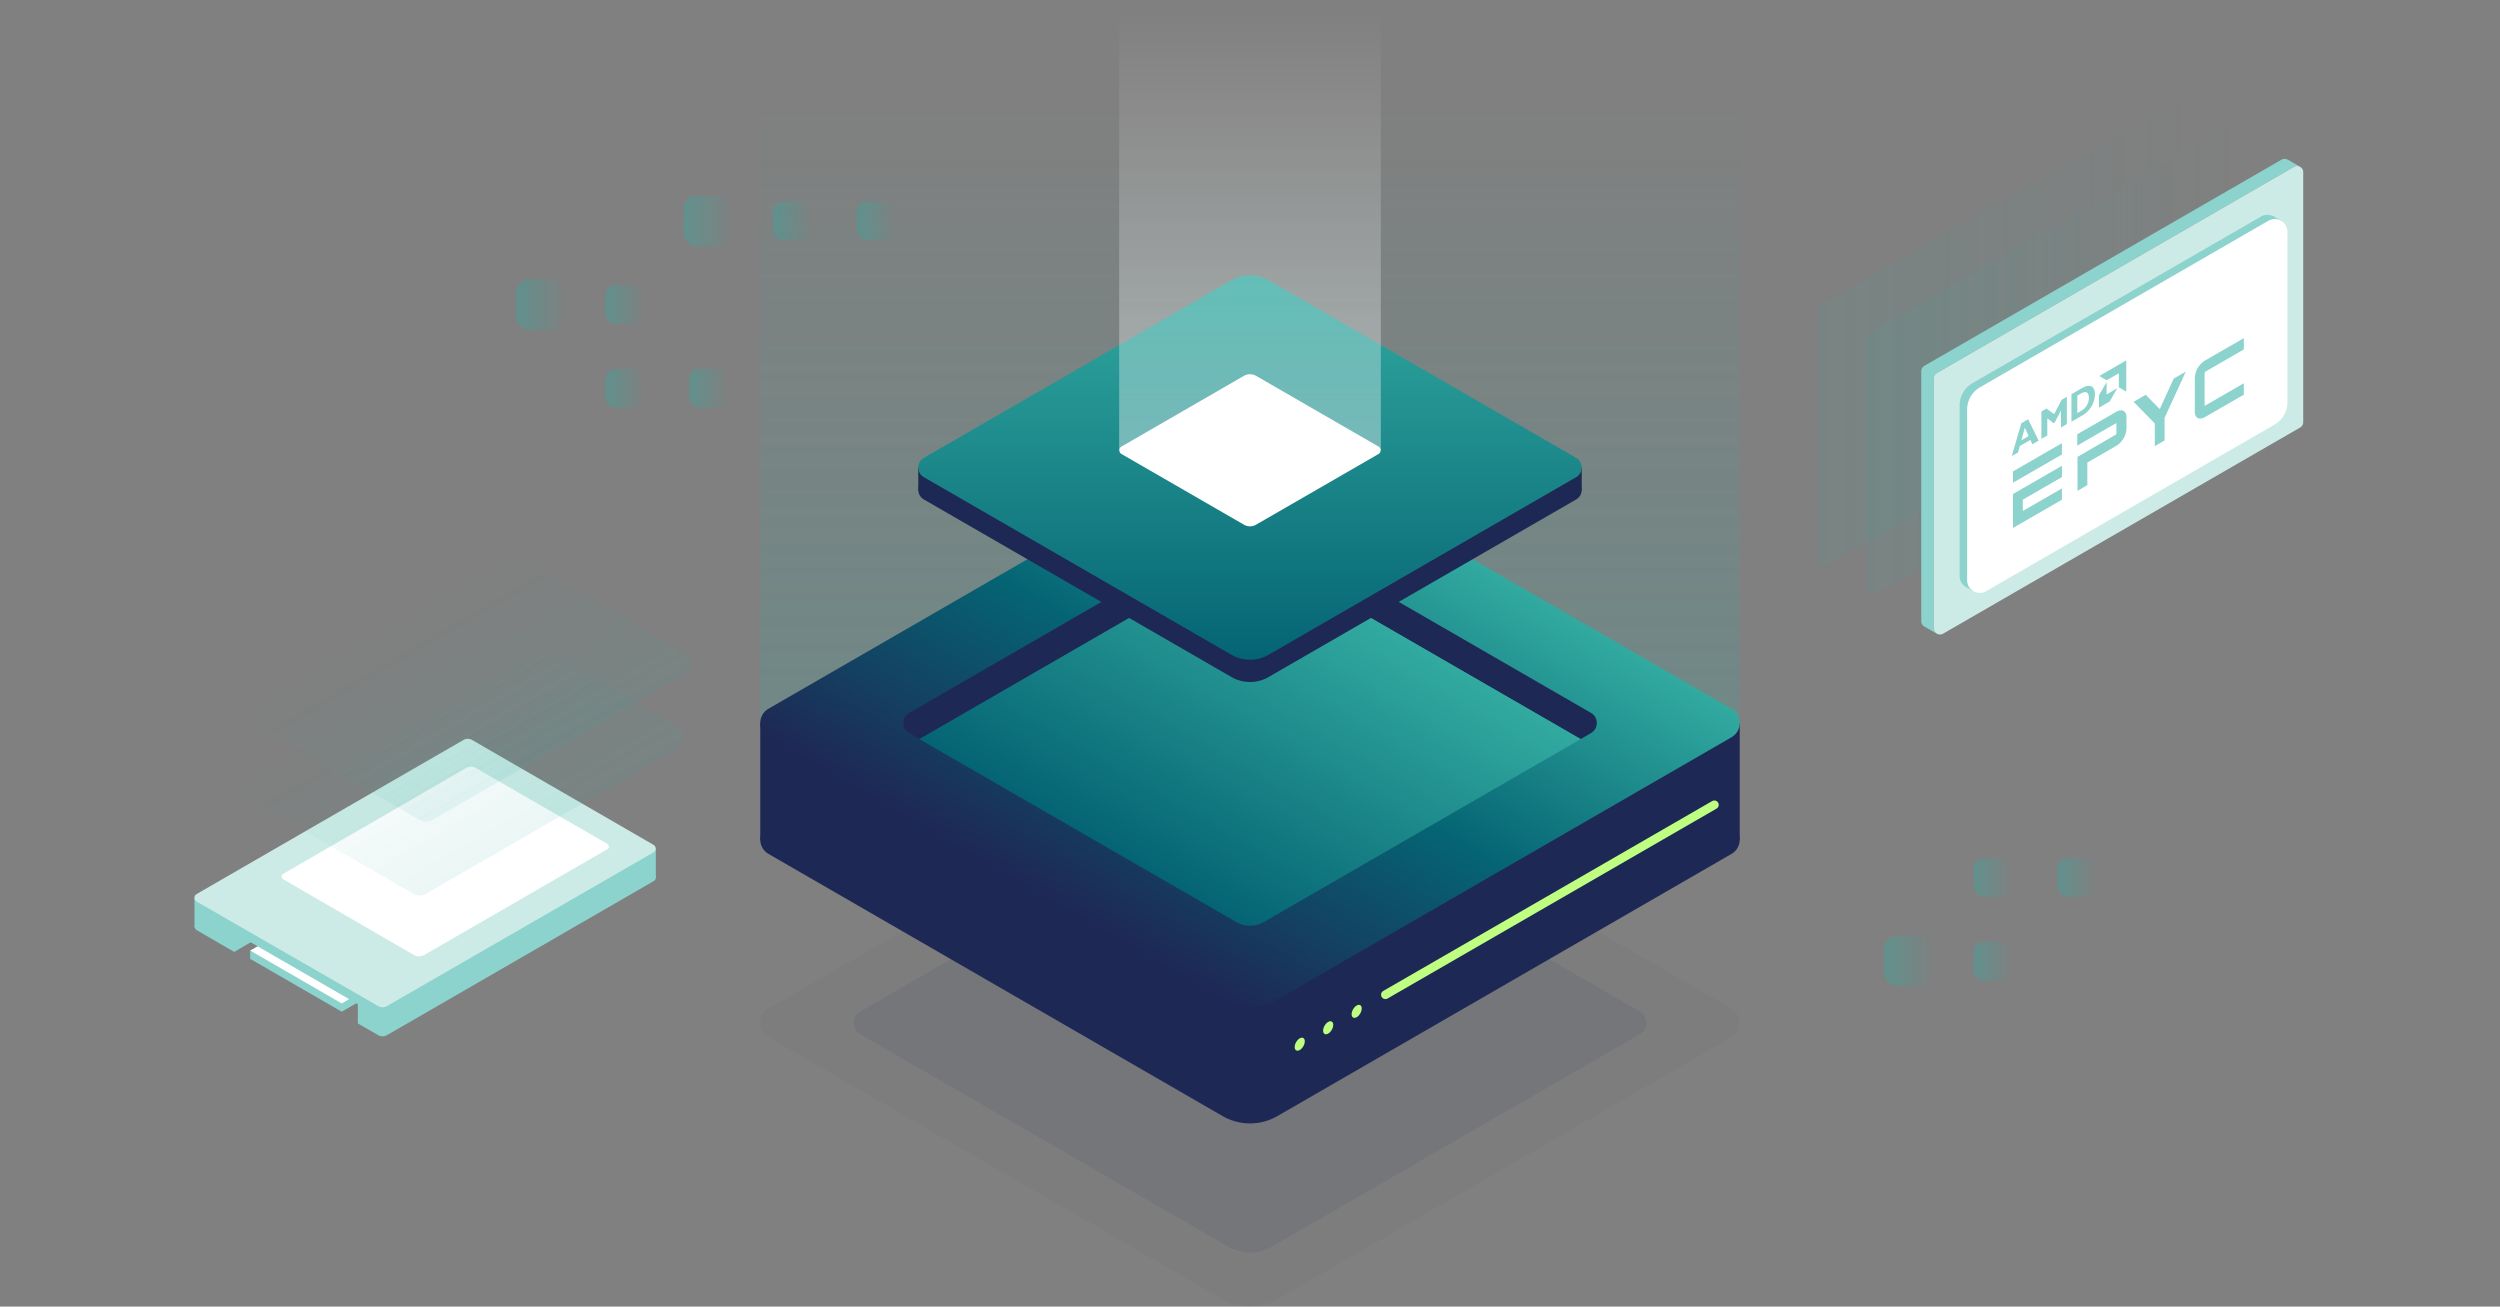 <svg xmlns="http://www.w3.org/2000/svg" xmlns:xlink="http://www.w3.org/1999/xlink" viewBox="0 0 574 300"><rect x="0" y="0" width="574" height="300" fill="#808080" stroke="none"/><defs><linearGradient id="a" x1="513.29" y1="82.8" x2="428.47" y2="82.8" gradientUnits="userSpaceOnUse"><stop offset="0" stop-color="#32aaa0" stop-opacity="0"/><stop offset="0.61" stop-color="#32aaa0" stop-opacity="0.63"/><stop offset="1" stop-color="#32aaa0"/></linearGradient><linearGradient id="b" x1="502.16" y1="76.27" x2="417.34" y2="76.27" xlink:href="#a"/><linearGradient id="c" x1="287" y1="24.23" x2="287" y2="165.89" gradientUnits="userSpaceOnUse"><stop offset="0" stop-color="#32aaa0" stop-opacity="0"/><stop offset="0.61" stop-color="#32aaa0" stop-opacity="0.62"/><stop offset="1" stop-color="#32aaa0"/></linearGradient><linearGradient id="d" x1="316.06" y1="115.67" x2="257.94" y2="216.33" gradientUnits="userSpaceOnUse"><stop offset="0" stop-color="#30a89e"/><stop offset="0" stop-color="#32aaa0"/><stop offset="0.5" stop-color="#056473"/><stop offset="1" stop-color="#1e2855"/></linearGradient><linearGradient id="e" x1="305.98" y1="136.81" x2="268.02" y2="202.56" gradientUnits="userSpaceOnUse"><stop offset="0" stop-color="#32aaa0"/><stop offset="1" stop-color="#056473"/></linearGradient><linearGradient id="f" x1="287" y1="63.21" x2="287" y2="151.47" xlink:href="#e"/><linearGradient id="g" x1="287" y1="103.38" x2="287" y2="2.21" gradientUnits="userSpaceOnUse"><stop offset="0" stop-color="#fff"/><stop offset="1" stop-color="#fff" stop-opacity="0"/></linearGradient><linearGradient id="h" x1="142.2" y1="155.84" x2="120.12" y2="194.09" gradientTransform="matrix(-1, 0, 0, 1, 237.28, 0)" xlink:href="#c"/><linearGradient id="i" x1="140.78" y1="138.83" x2="118.7" y2="177.08" gradientTransform="matrix(-1, 0, 0, 1, 237.28, 0)" xlink:href="#c"/><linearGradient id="j" x1="-7141.88" y1="5152.83" x2="-7150.78" y2="5152.83" gradientTransform="translate(7328.3 -5102.11)" xlink:href="#c"/><linearGradient id="k" x1="-7122.64" y1="5152.83" x2="-7131.53" y2="5152.83" gradientTransform="translate(7328.3 -5102.11)" xlink:href="#c"/><linearGradient id="l" x1="-7198.29" y1="5172.04" x2="-7209.85" y2="5172.04" gradientTransform="translate(7328.3 -5102.11)" xlink:href="#c"/><linearGradient id="m" x1="-7180.37" y1="5172.04" x2="-7189.27" y2="5172.04" gradientTransform="translate(7328.3 -5102.11)" xlink:href="#c"/><linearGradient id="n" x1="-7180.37" y1="5191.25" x2="-7189.27" y2="5191.25" gradientTransform="translate(7328.3 -5102.11)" xlink:href="#c"/><linearGradient id="o" x1="-7161.13" y1="5191.25" x2="-7170.02" y2="5191.25" gradientTransform="translate(7328.3 -5102.11)" xlink:href="#c"/><linearGradient id="p" x1="-7159.79" y1="5152.83" x2="-7171.36" y2="5152.83" gradientTransform="translate(7328.3 -5102.11)" xlink:href="#c"/><linearGradient id="q" x1="-6837.92" y1="7283.89" x2="-6849.49" y2="7283.89" gradientTransform="matrix(1, 0, 0, -1, 7282.06, 7504.56)" xlink:href="#c"/><linearGradient id="r" x1="-6820.01" y1="7283.89" x2="-6828.91" y2="7283.89" gradientTransform="matrix(1, 0, 0, -1, 7282.06, 7504.56)" xlink:href="#c"/><linearGradient id="s" x1="-6820.01" y1="7303.1" x2="-6828.91" y2="7303.1" gradientTransform="matrix(1, 0, 0, -1, 7282.06, 7504.56)" xlink:href="#c"/><linearGradient id="t" x1="-6800.76" y1="7303.1" x2="-6809.66" y2="7303.1" gradientTransform="matrix(1, 0, 0, -1, 7282.06, 7504.56)" xlink:href="#c"/></defs><g style="opacity:0.1"><path d="M428.47,135.18V77.77a1.44,1.44,0,0,1,.7-1.23l82-47.34a1.42,1.42,0,0,1,2.12,1.22V87.84a1.42,1.42,0,0,1-.71,1.22l-82,47.34A1.41,1.41,0,0,1,428.47,135.18Z" style="fill:url(#a)"/></g><g style="opacity:0.1"><path d="M417.34,128.65V71.24A1.41,1.41,0,0,1,418,70l82-47.35a1.42,1.42,0,0,1,2.12,1.23V81.31a1.41,1.41,0,0,1-.71,1.22l-82,47.34A1.41,1.41,0,0,1,417.34,128.65Z" style="fill:url(#b)"/></g><path d="M397.55,238.13,293.31,298.31a12.64,12.64,0,0,1-12.62,0L176.45,238.13a3.79,3.79,0,0,1,0-6.56l104.24-60.18a12.64,12.64,0,0,1,12.62,0l104.24,60.18A3.79,3.79,0,0,1,397.55,238.13Z" style="fill:#1e2855;opacity:0.02"/><path d="M376.44,237.5,292.1,286.19a10.16,10.16,0,0,1-10.2,0L197.56,237.5a3.06,3.06,0,0,1,0-5.3l84.34-48.69a10.16,10.16,0,0,1,10.2,0l84.34,48.69A3.06,3.06,0,0,1,376.44,237.5Z" style="fill:#1e2855;opacity:0.08"/><rect x="174.56" y="24.23" width="224.88" height="141.66" style="opacity:0.2;fill:url(#c)"/><rect x="362.47" y="166" width="36.97" height="26.78" style="fill:#1e2855"/><rect x="174.56" y="166" width="36.97" height="26.78" style="fill:#1e2855"/><path d="M397.55,196.06,293.31,256.24a12.59,12.59,0,0,1-12.62,0L176.45,196.06a3.78,3.78,0,0,1,0-6.55l108.66-62.74a3.81,3.81,0,0,1,3.78,0l108.66,62.74A3.78,3.78,0,0,1,397.55,196.06Z" style="fill:#1e2855"/><path d="M397.55,169.28,293.31,229.46a12.64,12.64,0,0,1-12.62,0L176.45,169.28a3.79,3.79,0,0,1,0-6.56l104.24-60.18a12.64,12.64,0,0,1,12.62,0l104.24,60.18A3.79,3.79,0,0,1,397.55,169.28Z" style="fill:url(#d)"/><line x1="393.62" y1="184.79" x2="318.09" y2="228.39" style="fill:none;stroke:#beff82;stroke-linecap:round;stroke-miterlimit:10;stroke-width:2px"/><ellipse cx="298.42" cy="239.75" rx="1.64" ry="0.95" transform="translate(-58.42 378.31) rotate(-60)" style="fill:#beff82"/><ellipse cx="304.95" cy="235.98" rx="1.64" ry="0.95" transform="translate(-51.89 382.08) rotate(-60)" style="fill:#beff82"/><ellipse cx="311.49" cy="232.21" rx="1.64" ry="0.95" transform="translate(-45.35 385.86) rotate(-60)" style="fill:#beff82"/><path d="M289.52,127.31l73.4,42.38,2.37-1.37a2.68,2.68,0,0,0,0-4.64l-75.77-43.75a5,5,0,0,0-5,0l-75.77,43.75a2.68,2.68,0,0,0,0,4.64l2.37,1.37,73.4-42.38A5,5,0,0,1,289.52,127.31Z" style="fill:#1e2855"/><path d="M290.15,211.7l72.77-42-74.58-43.06a2.67,2.67,0,0,0-2.68,0l-74.58,43.06,72.77,42A6.28,6.28,0,0,0,290.15,211.7Z" style="fill:url(#e)"/><rect x="338.12" y="107.34" width="25.04" height="5.12" style="fill:#1e2855"/><rect x="210.84" y="107.34" width="25.04" height="5.12" style="fill:#1e2855"/><path d="M361.88,114.68l-70.61,40.76a8.52,8.52,0,0,1-8.54,0l-70.61-40.76a2.56,2.56,0,0,1,0-4.44l70.61-40.76a8.52,8.52,0,0,1,8.54,0l70.61,40.76A2.56,2.56,0,0,1,361.88,114.68Z" style="fill:#1e2855"/><path d="M361.88,109.56l-70.61,40.77a8.57,8.57,0,0,1-8.54,0l-70.61-40.77a2.56,2.56,0,0,1,0-4.44l70.61-40.76a8.52,8.52,0,0,1,8.54,0l70.61,40.76A2.56,2.56,0,0,1,361.88,109.56Z" style="fill:url(#f)"/><path d="M316.56,104.21l-28.17,16.26a2.76,2.76,0,0,1-2.78,0l-28.17-16.26a1,1,0,0,1,0-1.65l28.17-16.27a2.81,2.81,0,0,1,2.78,0l28.17,16.27A1,1,0,0,1,316.56,104.21Z" style="fill:#fff"/><rect x="256.96" y="2.21" width="60.08" height="101.17" style="opacity:0.4;fill:url(#g)"/><polygon points="150.58 194.84 150.58 201.5 44.66 212.77 44.66 206.11 150.58 194.84" style="fill:#8cd2cd"/><path d="M82.18,235l4.54-4L59.49,215.22l-5.72,3.34-8.62-5a1,1,0,0,1,0-1.69l61.25-35.36a2,2,0,0,1,2,0l41.73,24.09a1,1,0,0,1,0,1.68L88.84,237.68a2,2,0,0,1-2,0Z" style="fill:#8cd2cd"/><rect x="57.45" y="218.26" width="2.27" height="1.9" transform="translate(117.16 438.42) rotate(-180)" style="fill:#8cd2cd"/><polygon points="57.45 220.16 78.46 232.29 81.99 230.24 60.98 218.1 57.45 220.16" style="fill:#8cd2cd"/><polygon points="57.45 218.25 78.46 230.39 81.99 228.33 60.98 216.2 57.45 218.25" style="fill:#fff"/><polygon points="82.16 228.25 82.16 234.98 88.43 233.55 88.43 228.25 82.16 228.25" style="fill:#8cd2cd"/><polygon points="45.93 209.64 107.38 171.58 149.24 198.42 87.86 233.85 45.93 209.64" style="fill:#8cd2cd"/><path d="M45.15,205.27,106.4,169.9a2,2,0,0,1,2,0L150.09,194a1,1,0,0,1,0,1.68L88.84,231a2,2,0,0,1-2,0L45.15,207A1,1,0,0,1,45.15,205.27Z" style="fill:#cdebe6"/><path d="M65,201.87,95,219.24a2.42,2.42,0,0,0,2.44,0l42-24.26a.7.7,0,0,0,0-1.22l-30.09-17.37a2.42,2.42,0,0,0-2.44,0L65,200.65A.7.7,0,0,0,65,201.87Z" style="fill:#fff"/><path d="M56.58,178.07l57.85-33.4a2.93,2.93,0,0,1,2.92,0l38.33,22.13a2.92,2.92,0,0,1,0,5l-57.85,33.4a2.88,2.88,0,0,1-2.92,0L56.58,183.12A2.91,2.91,0,0,1,56.58,178.07Z" style="opacity:0.1;fill:url(#h)"/><path d="M58,161.06l57.86-33.4a2.91,2.91,0,0,1,2.91,0l38.34,22.13a2.93,2.93,0,0,1,0,5.06l-57.86,33.4a2.93,2.93,0,0,1-2.92,0L58,166.12A2.93,2.93,0,0,1,58,161.06Z" style="opacity:0.1;fill:url(#i)"/><rect x="177.52" y="46.27" width="8.9" height="8.9" rx="2.34" style="opacity:0.4;fill:url(#j)"/><rect x="196.77" y="46.27" width="8.9" height="8.9" rx="2.34" style="opacity:0.4;fill:url(#k)"/><rect x="118.45" y="64.15" width="11.57" height="11.57" rx="3.04" style="opacity:0.4;fill:url(#l)"/><rect x="139.03" y="65.48" width="8.9" height="8.9" rx="2.34" style="opacity:0.4;fill:url(#m)"/><rect x="139.03" y="84.69" width="8.9" height="8.9" rx="2.34" style="opacity:0.4;fill:url(#n)"/><rect x="158.28" y="84.69" width="8.9" height="8.9" rx="2.34" style="opacity:0.4;fill:url(#o)"/><rect x="156.94" y="44.94" width="11.57" height="11.57" rx="3.04" style="opacity:0.4;fill:url(#p)"/><rect x="432.57" y="214.89" width="11.57" height="11.57" rx="3.04" style="opacity:0.4;fill:url(#q)"/><rect x="453.16" y="216.22" width="8.9" height="8.9" rx="2.34" style="opacity:0.4;fill:url(#r)"/><rect x="453.16" y="197.01" width="8.9" height="8.9" rx="2.34" style="opacity:0.4;fill:url(#s)"/><rect x="472.4" y="197.01" width="8.9" height="8.9" rx="2.34" style="opacity:0.4;fill:url(#t)"/><path d="M444,144.28V86.86a1.41,1.41,0,0,1,.71-1.22l82-47.34a1.39,1.39,0,0,1,1.41,0h0l-2.82-1.63-.06,0,0,0h0a1.38,1.38,0,0,0-.69-.2,1.46,1.46,0,0,0-.72.19l-82,47.34a1.42,1.42,0,0,0-.71,1.22v57.42a1.38,1.38,0,0,0,.63,1.16h0l2.95,1.72h0A1.39,1.39,0,0,1,444,144.28Z" style="fill:#8cd2cd"/><path d="M444,144.28V86.86a1.41,1.41,0,0,1,.71-1.22l82-47.34a1.41,1.41,0,0,1,2.11,1.22V96.93a1.41,1.41,0,0,1-.7,1.22l-82,47.35A1.42,1.42,0,0,1,444,144.28Z" style="fill:#cdebe6"/><path d="M444,144.28V86.86a1.41,1.41,0,0,1,.71-1.22l82-47.34a1.41,1.41,0,0,1,2.11,1.22V96.93a1.41,1.41,0,0,1-.7,1.22l-82,47.35A1.42,1.42,0,0,1,444,144.28Z" style="fill:none"/><polygon points="523.79 50.71 521.96 49.66 519.6 50.64 521.44 52.76 523.79 50.71" style="fill:#8cd2cd"/><path d="M452.93,87.94l66.21-38.23a2.91,2.91,0,0,1,4.36,2.51V91.4a6,6,0,0,1-3,5.14l-66.21,38.23a2.91,2.91,0,0,1-4.36-2.52V93.07A5.91,5.91,0,0,1,452.93,87.94Z" style="fill:#8cd2cd"/><polygon points="451.45 134.79 453.14 135.76 454.38 133.5 451.85 133.04 451.45 134.79" style="fill:#8cd2cd"/><path d="M454.62,88.91l66.21-38.23a2.91,2.91,0,0,1,4.36,2.51V92.38a5.91,5.91,0,0,1-3,5.13L456,135.74a2.9,2.9,0,0,1-4.35-2.51V94.05A5.94,5.94,0,0,1,454.62,88.91Z" style="fill:#fff"/><path d="M464.9,98.17l.88,1.93-1.68,1Zm-.8-1-2.2,7.54,1.44-.83.41-1.48,2.43-1.4.44,1,1.46-.84-2.42-4.88Z" style="fill:#8cd2cd"/><polygon points="473.38 91.78 474.55 91.1 474.55 97.37 473.2 98.16 473.2 94.24 471.73 97.05 471.53 97.17 470.06 96.05 470.06 99.97 468.71 100.75 468.71 94.48 469.89 93.8 471.63 95.11 473.38 91.78" style="fill:#8cd2cd"/><path d="M478,89.12c2-1.15,3-.31,3,1.41a5.77,5.77,0,0,1-3.16,5l-2.24,1.3V90.5Zm-1.05,5.73.89-.52a3.45,3.45,0,0,0,1.77-3c0-1.08-.51-1.7-1.79-1l-.87.5Z" style="fill:#8cd2cd"/><polygon points="486.49 85.7 483.68 87.32 481.98 86.33 488.19 82.74 488.19 89.92 486.49 88.93 486.49 85.7" style="fill:#8cd2cd"/><polygon points="483.68 90.56 483.68 87.71 481.92 90.76 481.92 93.6 484.38 92.18 486.14 89.13 483.68 90.56" style="fill:#8cd2cd"/><polygon points="462.18 110.83 473.42 104.35 473.42 101.75 462.18 108.24 462.18 110.83" style="fill:#8cd2cd"/><polygon points="462.18 113.43 462.18 121.22 473.42 114.73 473.42 112.14 464.43 117.33 464.43 114.73 473.42 109.54 473.42 106.94 462.18 113.43" style="fill:#8cd2cd"/><polygon points="495.88 93.93 492.66 90.64 489.88 92.25 494.74 97.23 494.74 102.42 496.99 101.12 496.99 95.93 501.87 85.32 499.09 86.92 495.88 93.93" style="fill:#8cd2cd"/><path d="M503.93,94.51c0,1.44,1,2,2.25,1.3l9-5.19V88l-8.84,5.1a.1.1,0,0,1-.16-.09V85.61a.37.37,0,0,1,.16-.27l8.84-5.11V77.64l-9,5.19a5,5,0,0,0-2.25,3.9Z" style="fill:#8cd2cd"/><path d="M485.94,94.52l-9,5.19v2.6l8.84-5.11c.08,0,.15,0,.15.1v2.22a.36.36,0,0,1-.15.28L477,104.9v7.79l2.25-1.3V106.2l6.74-3.89a5,5,0,0,0,2.25-3.9v-2.6c0-1.43-1-2-2.25-1.29" style="fill:#8cd2cd"/></svg>